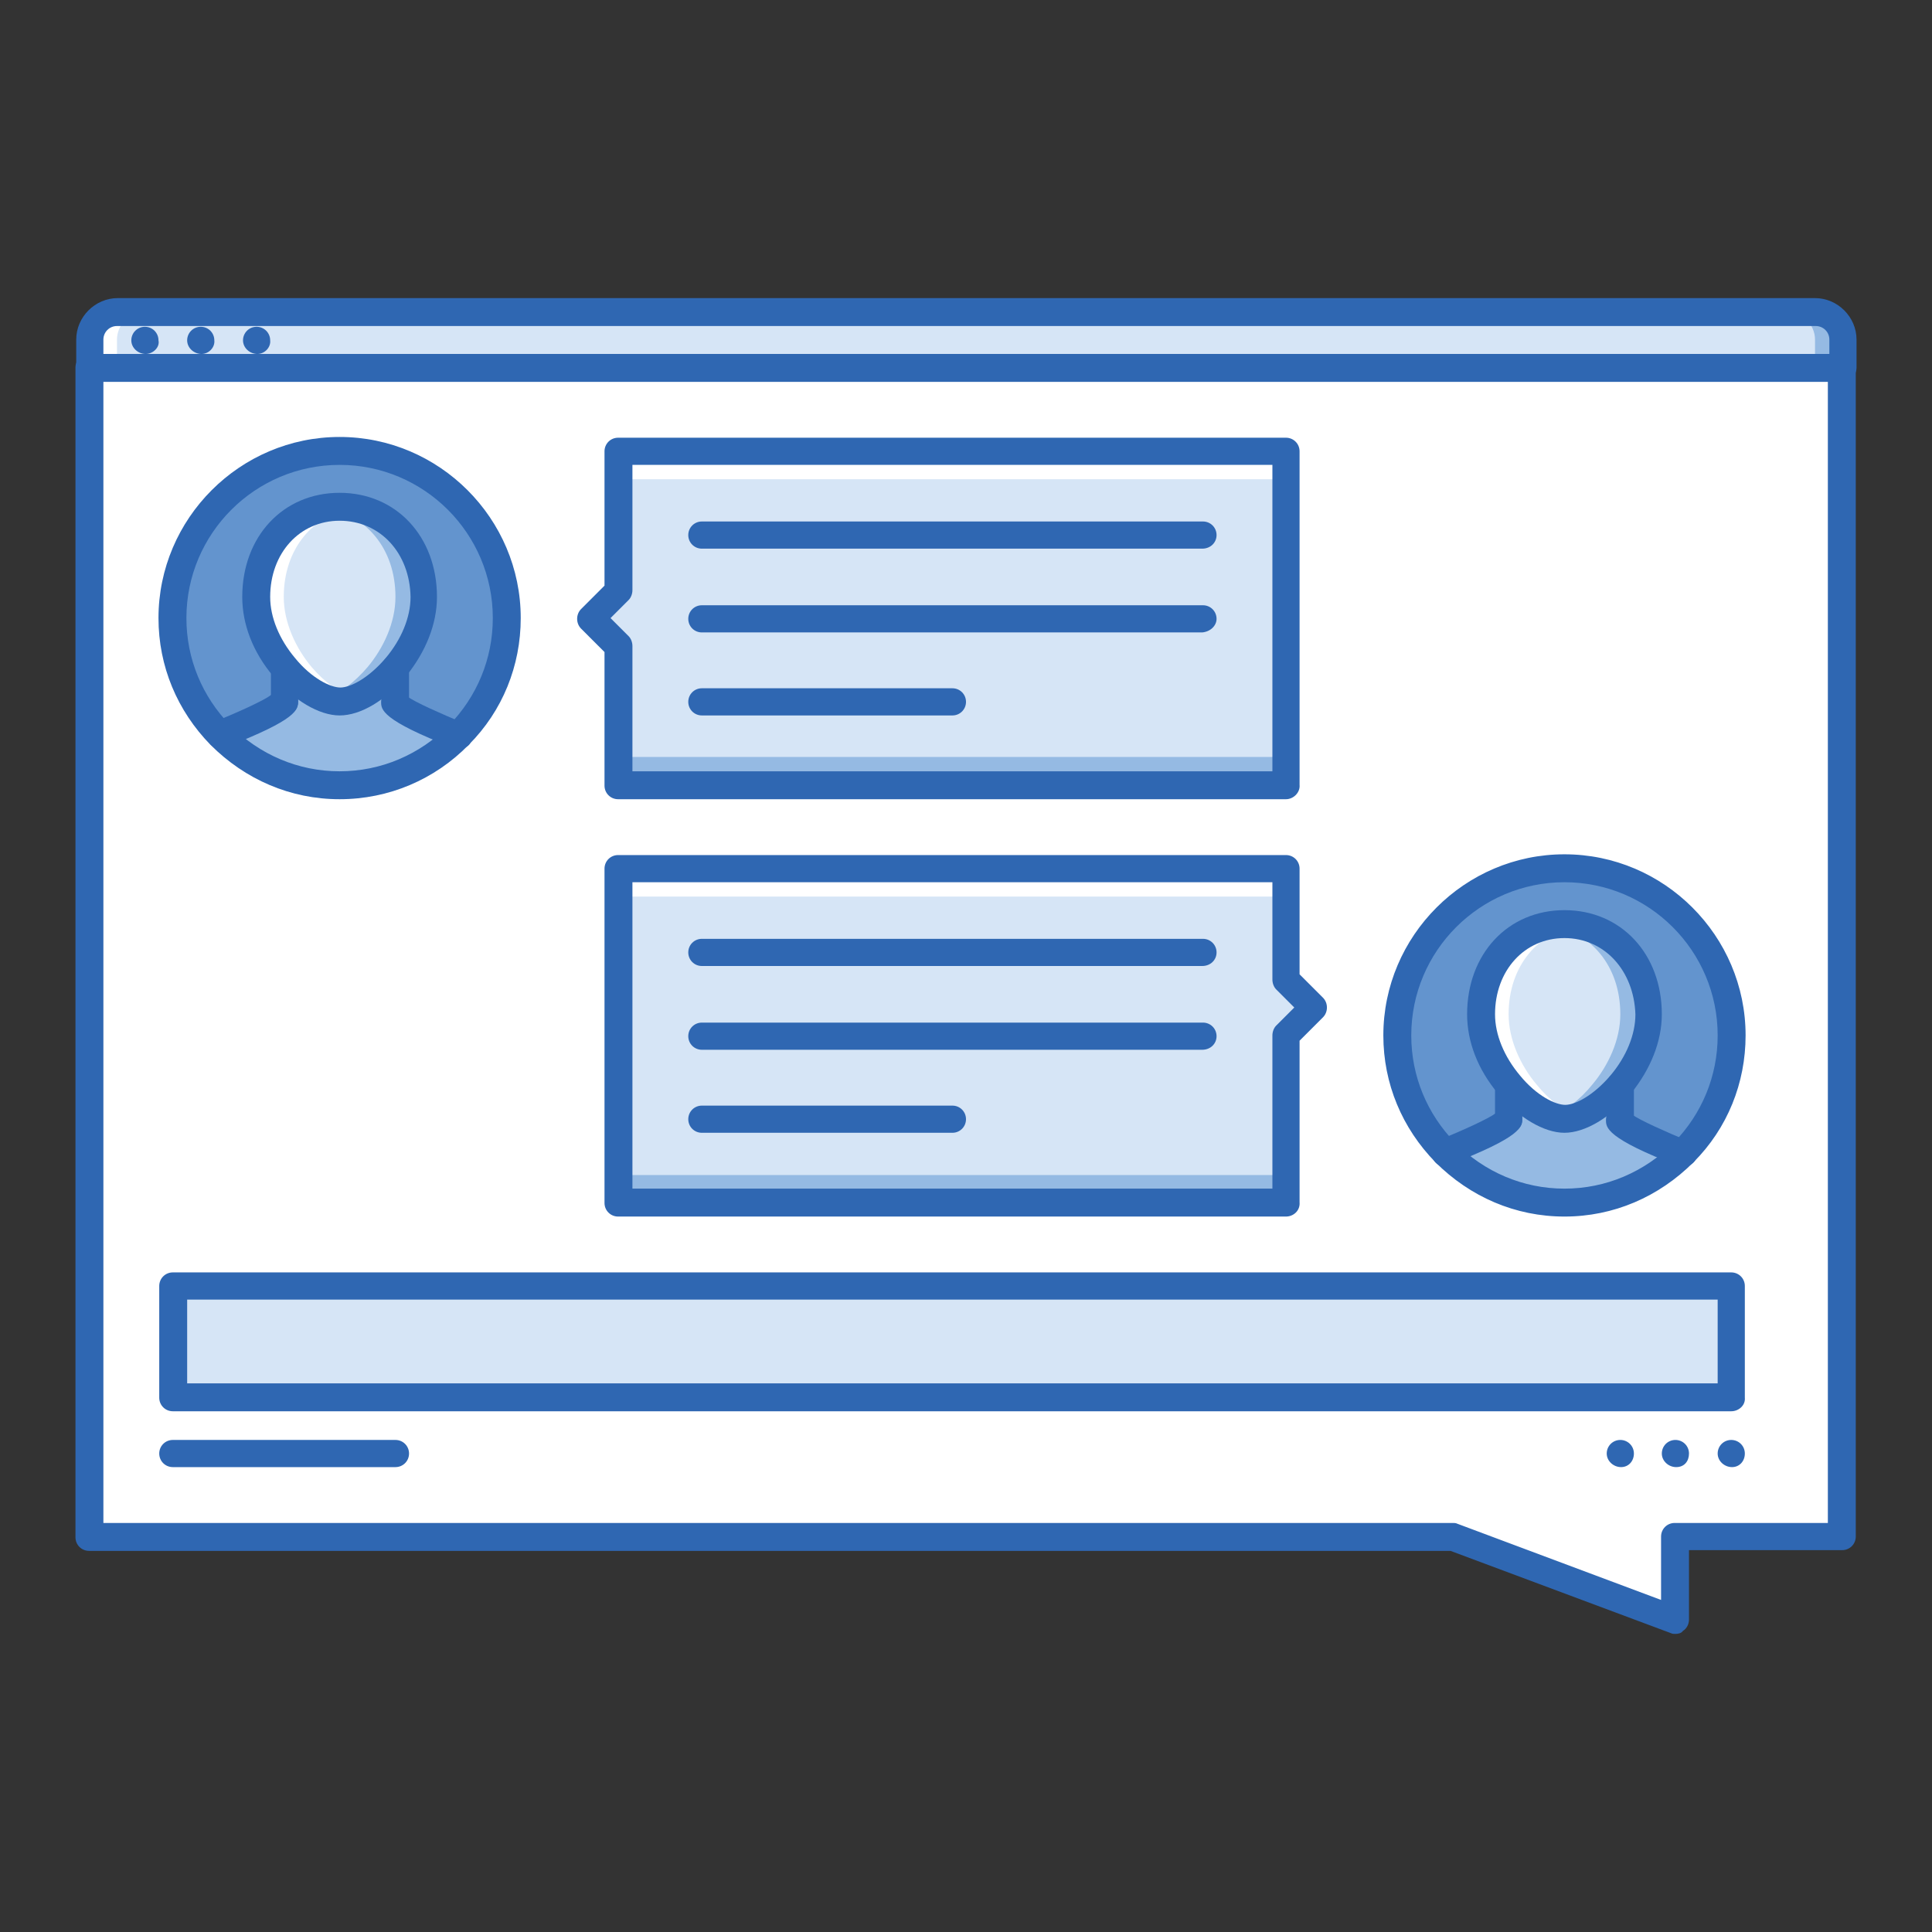 <?xml version="1.0" encoding="utf-8"?>
<!-- Svg Vector Icons : http://www.onlinewebfonts.com/icon -->
<!DOCTYPE svg PUBLIC "-//W3C//DTD SVG 1.1//EN" "http://www.w3.org/Graphics/SVG/1.1/DTD/svg11.dtd">
<svg version="1.1" xmlns="http://www.w3.org/2000/svg" xmlns:xlink="http://www.w3.org/1999/xlink" x="0px" y="0px" viewBox="0 0 256 256" enable-background="new 0 0 256 256" xml:space="preserve">
<rect x="0" y="0" width="256" height="256" fill="#333333" stroke="none"/>
<g> <path fill="#d6e5f6" d="M170.4,48.7H11.8V45c0-2,1.7-3.7,3.7-3.7h224.9c2,0,3.7,1.7,3.7,3.7v3.7H170.4z M229.4,170.4v14.8H22.9 v-14.8h59H229.4z"/> <path fill="#95bae3" d="M52.4,93c0,1.1,8.4,4.4,8.4,4.4c-4,4.1-9.6,6.6-15.8,6.6s-11.8-2.5-15.8-6.6c0,0,8.4-3.3,8.4-4.4v-4.5 c2.3,2.7,5.2,4.5,7.4,4.5s5.1-1.8,7.4-4.5V93z"/> <path fill="#6394ce" d="M45,59.8c12.2,0,22.1,9.9,22.1,22.1c0,6-2.4,11.5-6.3,15.5c0,0-8.4-3.3-8.4-4.4v-4.5 c2.1-2.5,3.7-5.9,3.7-9.3c0-7.2-4.9-12-11.1-12S34,71.9,34,79.1c0,3.4,1.5,6.7,3.7,9.3V93c0,1.1-8.4,4.4-8.4,4.4 c-3.9-4-6.3-9.4-6.3-15.5C22.9,69.7,32.8,59.8,45,59.8z"/> <path fill="#d6e5f6" d="M52.4,88.4C50.1,91.2,47.2,93,45,93s-5.1-1.8-7.4-4.5c-2.1-2.5-3.7-5.9-3.7-9.3c0-7.2,4.9-12,11.1-12 s11.1,4.8,11.1,12C56.1,82.6,54.5,85.9,52.4,88.4z"/> <path fill="#ffffff" d="M41.3,88.4c-2.1-2.5-3.7-5.9-3.7-9.3c0-6.5,4-10.9,9.2-11.8c-0.6-0.1-1.2-0.2-1.8-0.2 c-6.1,0-11.1,4.8-11.1,12c0,3.4,1.5,6.7,3.7,9.3c2.3,2.7,5.2,4.5,7.4,4.5c0.6,0,1.2-0.1,1.8-0.4C45.1,91.9,43,90.4,41.3,88.4z"/> <path fill="#95bae3" d="M48.7,88.4c2.1-2.5,3.7-5.9,3.7-9.3c0-6.5-4-10.9-9.2-11.8c0.6-0.1,1.2-0.2,1.8-0.2c6.1,0,11.1,4.8,11.1,12 c0,3.4-1.5,6.7-3.7,9.3C50.1,91.2,47.2,93,45,93c-0.6,0-1.2-0.1-1.8-0.4C45,91.9,47,90.4,48.7,88.4z"/> <path fill="#d6e5f6" d="M170.4,104H81.9V85.6l-3.7-3.7l3.7-3.7V59.8h88.5V104z M170.4,159.3H81.9v-44.3h88.5v14.8l3.7,3.7l-3.7,3.7 V159.3z"/> <path fill="#6394ce" d="M207.3,115.1c12.2,0,22.1,9.9,22.1,22.1c0,6-2.4,11.5-6.3,15.5c0,0-8.4-3.3-8.4-4.4v-4.5 c2.1-2.5,3.7-5.9,3.7-9.3c0-7.2-4.9-12-11.1-12s-11.1,4.8-11.1,12c0,3.4,1.5,6.7,3.7,9.3v4.5c0,1.1-8.4,4.4-8.4,4.4 c-3.9-4-6.3-9.4-6.3-15.5C185.2,125,195.1,115.1,207.3,115.1L207.3,115.1z"/> <path fill="#95bae3" d="M214.7,148.3c0,1.1,8.4,4.4,8.4,4.4c-4,4.1-9.6,6.6-15.8,6.6s-11.8-2.5-15.8-6.6c0,0,8.4-3.3,8.4-4.4v-4.5 c2.3,2.7,5.2,4.5,7.4,4.5s5.1-1.8,7.4-4.5V148.3z"/> <path fill="#d6e5f6" d="M214.7,143.7c-2.3,2.7-5.2,4.5-7.4,4.5s-5.1-1.8-7.4-4.5c-2.1-2.5-3.7-5.9-3.7-9.3c0-7.2,4.9-12,11.1-12 s11.1,4.8,11.1,12C218.3,137.9,216.8,141.2,214.7,143.7z"/> <path fill="#ffffff" d="M170.4,48.7H11.8v154.9h180.7l29.5,11.1v-11.1h22.1V48.7H170.4L170.4,48.7z M174.1,133.5l-3.7,3.7v22.1 H81.9v-44.3h88.5v14.8L174.1,133.5z M81.9,78.2V59.8h88.5V104H81.9V85.6l-3.7-3.7L81.9,78.2z M45,59.8c12.2,0,22.1,9.9,22.1,22.1 c0,6-2.4,11.5-6.3,15.5c-4,4.1-9.6,6.6-15.8,6.6s-11.8-2.5-15.8-6.6c-3.9-4-6.3-9.4-6.3-15.5C22.9,69.7,32.8,59.8,45,59.8z  M229.4,185.2H22.9v-14.8h206.5V185.2z M223.1,152.7c-4,4.1-9.6,6.6-15.8,6.6s-11.8-2.5-15.8-6.6c-3.9-4-6.3-9.4-6.3-15.5 c0-12.2,9.9-22.1,22.1-22.1s22.1,9.9,22.1,22.1C229.4,143.3,227,148.7,223.1,152.7z"/> <path fill="#ffffff" d="M203.6,143.7c-2.1-2.5-3.7-5.9-3.7-9.3c0-6.5,4-10.9,9.2-11.8c-0.6-0.1-1.2-0.2-1.8-0.2 c-6.1,0-11.1,4.8-11.1,12c0,3.4,1.5,6.7,3.7,9.3c2.3,2.7,5.2,4.5,7.4,4.5c0.6,0,1.2-0.1,1.8-0.4 C207.3,147.3,205.3,145.8,203.6,143.7L203.6,143.7z"/> <path fill="#95bae3" d="M211,143.7c2.1-2.5,3.7-5.9,3.7-9.3c0-6.5-4-10.9-9.2-11.8c0.6-0.1,1.2-0.2,1.8-0.2c6.1,0,11.1,4.8,11.1,12 c0,3.4-1.5,6.7-3.7,9.3c-2.3,2.7-5.2,4.5-7.4,4.5c-0.6,0-1.2-0.1-1.8-0.4C207.3,147.3,209.3,145.8,211,143.7z"/> <path fill="#ffffff" d="M81.9,59.8h88.5v3.7H81.9V59.8z"/> <path fill="#95bae3" d="M81.9,100.3h88.5v3.7H81.9V100.3z"/> <path fill="#ffffff" d="M81.9,115.1h88.5v3.7H81.9V115.1z"/> <path fill="#95bae3" d="M81.9,155.7h88.5v3.7H81.9V155.7z"/> <path fill="#ffffff" d="M19.2,41.3h-3.7c-2,0-3.7,1.7-3.7,3.7v3.7h3.7V45C15.5,43,17.2,41.3,19.2,41.3z"/> <path fill="#95bae3" d="M236.8,41.3h3.7c2,0,3.7,1.7,3.7,3.7v3.7h-3.7V45C240.5,43,238.8,41.3,236.8,41.3z"/> <path fill="#2f67b2" d="M229.5,194.4c-1,0-1.9-0.8-1.9-1.8s0.8-1.8,1.8-1.8h0c1,0,1.8,0.8,1.8,1.8S230.5,194.4,229.5,194.4z  M222.1,194.4c-1,0-1.9-0.8-1.9-1.8s0.8-1.8,1.8-1.8h0c1,0,1.8,0.8,1.8,1.8S223.2,194.4,222.1,194.4z M214.8,194.4 c-1,0-1.9-0.8-1.9-1.8s0.8-1.8,1.8-1.8h0c1,0,1.8,0.8,1.8,1.8S215.8,194.4,214.8,194.4z M19.3,46.9c-1,0-1.9-0.8-1.9-1.8 c0-1,0.8-1.8,1.8-1.8h0c1,0,1.8,0.8,1.8,1.8C21.2,46,20.3,46.9,19.3,46.9z M26.7,46.9c-1,0-1.9-0.8-1.9-1.8c0-1,0.8-1.8,1.8-1.8h0 c1,0,1.8,0.8,1.8,1.8C28.5,46,27.7,46.9,26.7,46.9z M34.1,46.9c-1,0-1.9-0.8-1.9-1.8c0-1,0.8-1.8,1.8-1.8h0c1,0,1.8,0.8,1.8,1.8 C35.9,46,35.1,46.9,34.1,46.9z"/> <path fill="#2f67b2" d="M244.2,50.6c-1,0-1.8-0.8-1.8-1.8c0,0,0,0,0,0V45c0-1-0.8-1.8-1.8-1.8H15.5c-1,0-1.8,0.8-1.8,1.8v3.7 c0,1-0.8,1.8-1.8,1.8c-1,0-1.8-0.8-1.8-1.8V45c0-3,2.5-5.5,5.5-5.5h224.9c3,0,5.5,2.5,5.5,5.5v3.7C246,49.7,245.2,50.6,244.2,50.6 C244.2,50.6,244.2,50.6,244.2,50.6z"/> <path fill="#2f67b2" d="M222,216.5c-0.2,0-0.4,0-0.6-0.1l-29.2-10.9H11.8c-1,0-1.8-0.8-1.8-1.8c0,0,0,0,0,0V48.7 c0-1,0.8-1.8,1.8-1.8c0,0,0,0,0,0h232.3c1,0,1.8,0.8,1.8,1.8v154.9c0,1-0.8,1.8-1.8,1.8h0h-20.3v9.2c0,0.6-0.3,1.2-0.8,1.5 C222.8,216.4,222.4,216.5,222,216.5z M13.7,201.8h178.8c0.2,0,0.4,0,0.6,0.1l27,10.1v-8.4c0-1,0.8-1.8,1.8-1.8c0,0,0,0,0,0h20.3 V50.6H13.7V201.8z"/> <path fill="#2f67b2" d="M45,94.8c-2.7,0-6.1-2-8.8-5.2c-2.7-3.2-4.1-6.9-4.1-10.5c0-8,5.4-13.8,12.9-13.8s12.9,5.8,12.9,13.8 c0,3.6-1.5,7.3-4.1,10.5C51.1,92.8,47.8,94.8,45,94.8z M45,69c-5.3,0-9.2,4.3-9.2,10.1c0,2.7,1.2,5.6,3.3,8.1 c2.2,2.7,4.7,3.9,6,3.9c1.3,0,3.7-1.2,6-3.9c2.1-2.5,3.3-5.4,3.3-8.1C54.3,73.3,50.4,69,45,69z"/> <path fill="#2f67b2" d="M60.8,99.2c-0.2,0-0.5,0-0.7-0.1c-9.6-3.7-9.6-5.1-9.6-6.1c0-1,0.8-1.8,1.8-1.8c0,0,0,0,0,0 c0.7,0,1.4,0.4,1.7,1.1c0.9,0.7,4.5,2.3,7.4,3.5c0.9,0.4,1.4,1.4,1,2.4c0,0,0,0,0,0C62.3,98.8,61.6,99.2,60.8,99.2z"/> <path fill="#2f67b2" d="M52.4,94.8c-1,0-1.8-0.8-1.8-1.8c0,0,0,0,0,0v-4.5c0-1,0.8-1.8,1.8-1.8c0,0,0,0,0,0c1,0,1.8,0.8,1.8,1.8 c0,0,0,0,0,0V93C54.3,94,53.4,94.8,52.4,94.8z M29.2,99.2c-0.8,0-1.4-0.5-1.7-1.2c-0.4-0.9,0.1-2,1-2.4c0,0,0,0,0,0 c3-1.2,6.5-2.8,7.4-3.5c0.4-0.9,1.5-1.3,2.5-0.9c0.6,0.3,1.1,1,1.1,1.7c0,1.1,0,2.4-9.6,6.1C29.7,99.2,29.5,99.2,29.2,99.2z"/> <path fill="#2f67b2" d="M37.7,94.8c-1,0-1.8-0.8-1.8-1.8c0,0,0,0,0,0v-4.5c0-1,0.8-1.8,1.8-1.8s1.8,0.8,1.8,1.8V93 C39.5,94,38.7,94.8,37.7,94.8C37.7,94.8,37.7,94.8,37.7,94.8z"/> <path fill="#2f67b2" d="M45,105.9c-6.5,0-12.5-2.6-17.1-7.2c-4.4-4.5-6.9-10.4-6.9-16.8c0-13.2,10.8-24,24-24s24,10.8,24,24 c0,6.3-2.4,12.3-6.9,16.8C57.6,103.3,51.5,105.9,45,105.9z M45,61.6c-11.2,0-20.3,9.1-20.3,20.3c0,5.4,2.1,10.4,5.8,14.2 c3.9,3.9,9,6.1,14.5,6.1s10.6-2.2,14.5-6.1c3.7-3.8,5.8-8.8,5.8-14.2C65.3,70.7,56.2,61.6,45,61.6L45,61.6z M207.3,150.1 c-2.7,0-6.1-2-8.8-5.2c-2.7-3.2-4.1-6.9-4.1-10.5c0-8,5.4-13.8,12.9-13.8c7.5,0,12.9,5.8,12.9,13.8c0,3.6-1.5,7.3-4.1,10.5 C213.4,148.1,210,150.1,207.3,150.1L207.3,150.1z M207.3,124.3c-5.3,0-9.2,4.3-9.2,10.1c0,2.7,1.2,5.6,3.3,8.1 c2.2,2.7,4.7,3.9,6,3.9s3.7-1.2,6-3.9c2.1-2.5,3.3-5.4,3.3-8.1C216.5,128.6,212.6,124.3,207.3,124.3L207.3,124.3z"/> <path fill="#2f67b2" d="M223.1,154.6c-0.2,0-0.5,0-0.7-0.1c-9.6-3.7-9.6-5.1-9.6-6.1c0-1,0.8-1.8,1.8-1.8c0,0,0,0,0,0 c0.7,0,1.4,0.4,1.7,1.1c0.9,0.7,4.5,2.3,7.4,3.5c0.9,0.4,1.4,1.4,1,2.4c0,0,0,0,0,0C224.5,154.1,223.8,154.6,223.1,154.6z"/> <path fill="#2f67b2" d="M214.7,150.1c-1,0-1.8-0.8-1.8-1.8v0v-4.5c0-1,0.8-1.8,1.8-1.8s1.8,0.8,1.8,1.8v4.5 C216.5,149.3,215.7,150.1,214.7,150.1L214.7,150.1z M191.5,154.6c-0.8,0-1.4-0.5-1.7-1.2c-0.4-0.9,0.1-2,1-2.4c0,0,0,0,0,0 c3-1.2,6.5-2.8,7.4-3.5c0.3-0.6,1-1.1,1.7-1.1c1,0,1.8,0.8,1.8,1.8c0,1.1,0,2.4-9.6,6.1C192,154.5,191.7,154.6,191.5,154.6z"/> <path fill="#2f67b2" d="M199.9,150.1c-1,0-1.8-0.8-1.8-1.8v0v-4.5c0-1,0.8-1.8,1.8-1.8s1.8,0.8,1.8,1.8v4.5 C201.8,149.3,200.9,150.1,199.9,150.1L199.9,150.1z"/> <path fill="#2f67b2" d="M207.3,161.2c-6.5,0-12.5-2.6-17.1-7.2c-4.4-4.5-6.9-10.4-6.9-16.8c0-13.2,10.8-24,24-24s24,10.8,24,24 c0,6.3-2.4,12.3-6.9,16.8C219.8,158.6,213.8,161.2,207.3,161.2L207.3,161.2z M207.3,116.9c-11.2,0-20.3,9.1-20.3,20.3 c0,5.4,2.1,10.4,5.8,14.2c3.9,3.9,9,6.1,14.5,6.1c5.5,0,10.6-2.2,14.5-6.1c3.7-3.8,5.8-8.8,5.8-14.2 C227.6,126,218.5,116.9,207.3,116.9L207.3,116.9z M170.4,105.9H81.9c-1,0-1.8-0.8-1.8-1.8c0,0,0,0,0,0V86.4l-3.1-3.1 c-0.7-0.7-0.7-1.9,0-2.6c0,0,0,0,0,0l3.1-3.1V59.8c0-1,0.8-1.8,1.8-1.8c0,0,0,0,0,0h88.5c1,0,1.8,0.8,1.8,1.8V104 C172.3,105,171.4,105.9,170.4,105.9L170.4,105.9z M83.8,102.2h84.8V61.6H83.8v16.6c0,0.5-0.2,1-0.5,1.3l-2.4,2.4l2.4,2.4 c0.3,0.3,0.5,0.8,0.5,1.3V102.2L83.8,102.2z M170.4,161.2H81.9c-1,0-1.8-0.8-1.8-1.8c0,0,0,0,0,0v-44.3c0-1,0.8-1.8,1.8-1.8 c0,0,0,0,0,0h88.5c1,0,1.8,0.8,1.8,1.8v14l3.1,3.1c0.7,0.7,0.7,1.9,0,2.6c0,0,0,0,0,0l-3.1,3.1v21.4 C172.3,160.4,171.4,161.2,170.4,161.2z M83.8,157.5h84.8v-20.3c0-0.5,0.2-1,0.5-1.3l2.4-2.4l-2.4-2.4c-0.3-0.3-0.5-0.8-0.5-1.3 v-12.9H83.8V157.5z M229.4,187H22.9c-1,0-1.8-0.8-1.8-1.8c0,0,0,0,0,0v-14.8c0-1,0.8-1.8,1.8-1.8c0,0,0,0,0,0h206.5 c1,0,1.8,0.8,1.8,1.8v14.8C231.3,186.2,230.4,187,229.4,187L229.4,187z M24.8,183.3h202.8v-11.1H24.8V183.3z M52.4,194.4H22.9 c-1,0-1.8-0.8-1.8-1.8s0.8-1.8,1.8-1.8h29.5c1,0,1.8,0.8,1.8,1.8S53.4,194.4,52.4,194.4z"/> <path fill="#2f67b2" d="M159.3,128H93c-1,0-1.8-0.8-1.8-1.8s0.8-1.8,1.8-1.8h66.4c1,0,1.8,0.8,1.8,1.8S160.4,128,159.3,128z  M159.3,139.1H93c-1,0-1.8-0.8-1.8-1.8s0.8-1.8,1.8-1.8h66.4c1,0,1.8,0.8,1.8,1.8S160.4,139.1,159.3,139.1z M126.2,150.1H93 c-1,0-1.8-0.8-1.8-1.8s0.8-1.8,1.8-1.8h33.2c1,0,1.8,0.8,1.8,1.8S127.2,150.1,126.2,150.1z M159.3,72.7H93c-1,0-1.8-0.8-1.8-1.8 c0,0,0,0,0,0c0-1,0.8-1.8,1.8-1.8c0,0,0,0,0,0h66.4c1,0,1.8,0.8,1.8,1.8C161.2,71.9,160.4,72.7,159.3,72.7 C159.3,72.7,159.3,72.7,159.3,72.7z M159.3,83.8H93c-1,0-1.8-0.8-1.8-1.8c0,0,0,0,0,0c0-1,0.8-1.8,1.8-1.8c0,0,0,0,0,0h66.4 c1,0,1.8,0.8,1.8,1.8C161.2,82.9,160.4,83.7,159.3,83.8C159.3,83.8,159.3,83.8,159.3,83.8z M126.2,94.8H93c-1,0-1.8-0.8-1.8-1.8 c0,0,0,0,0,0c0-1,0.8-1.8,1.8-1.8c0,0,0,0,0,0h33.2c1,0,1.8,0.8,1.8,1.8c0,0,0,0,0,0C128,94,127.2,94.8,126.2,94.8 C126.2,94.8,126.2,94.8,126.2,94.8z"/></g>
</svg>